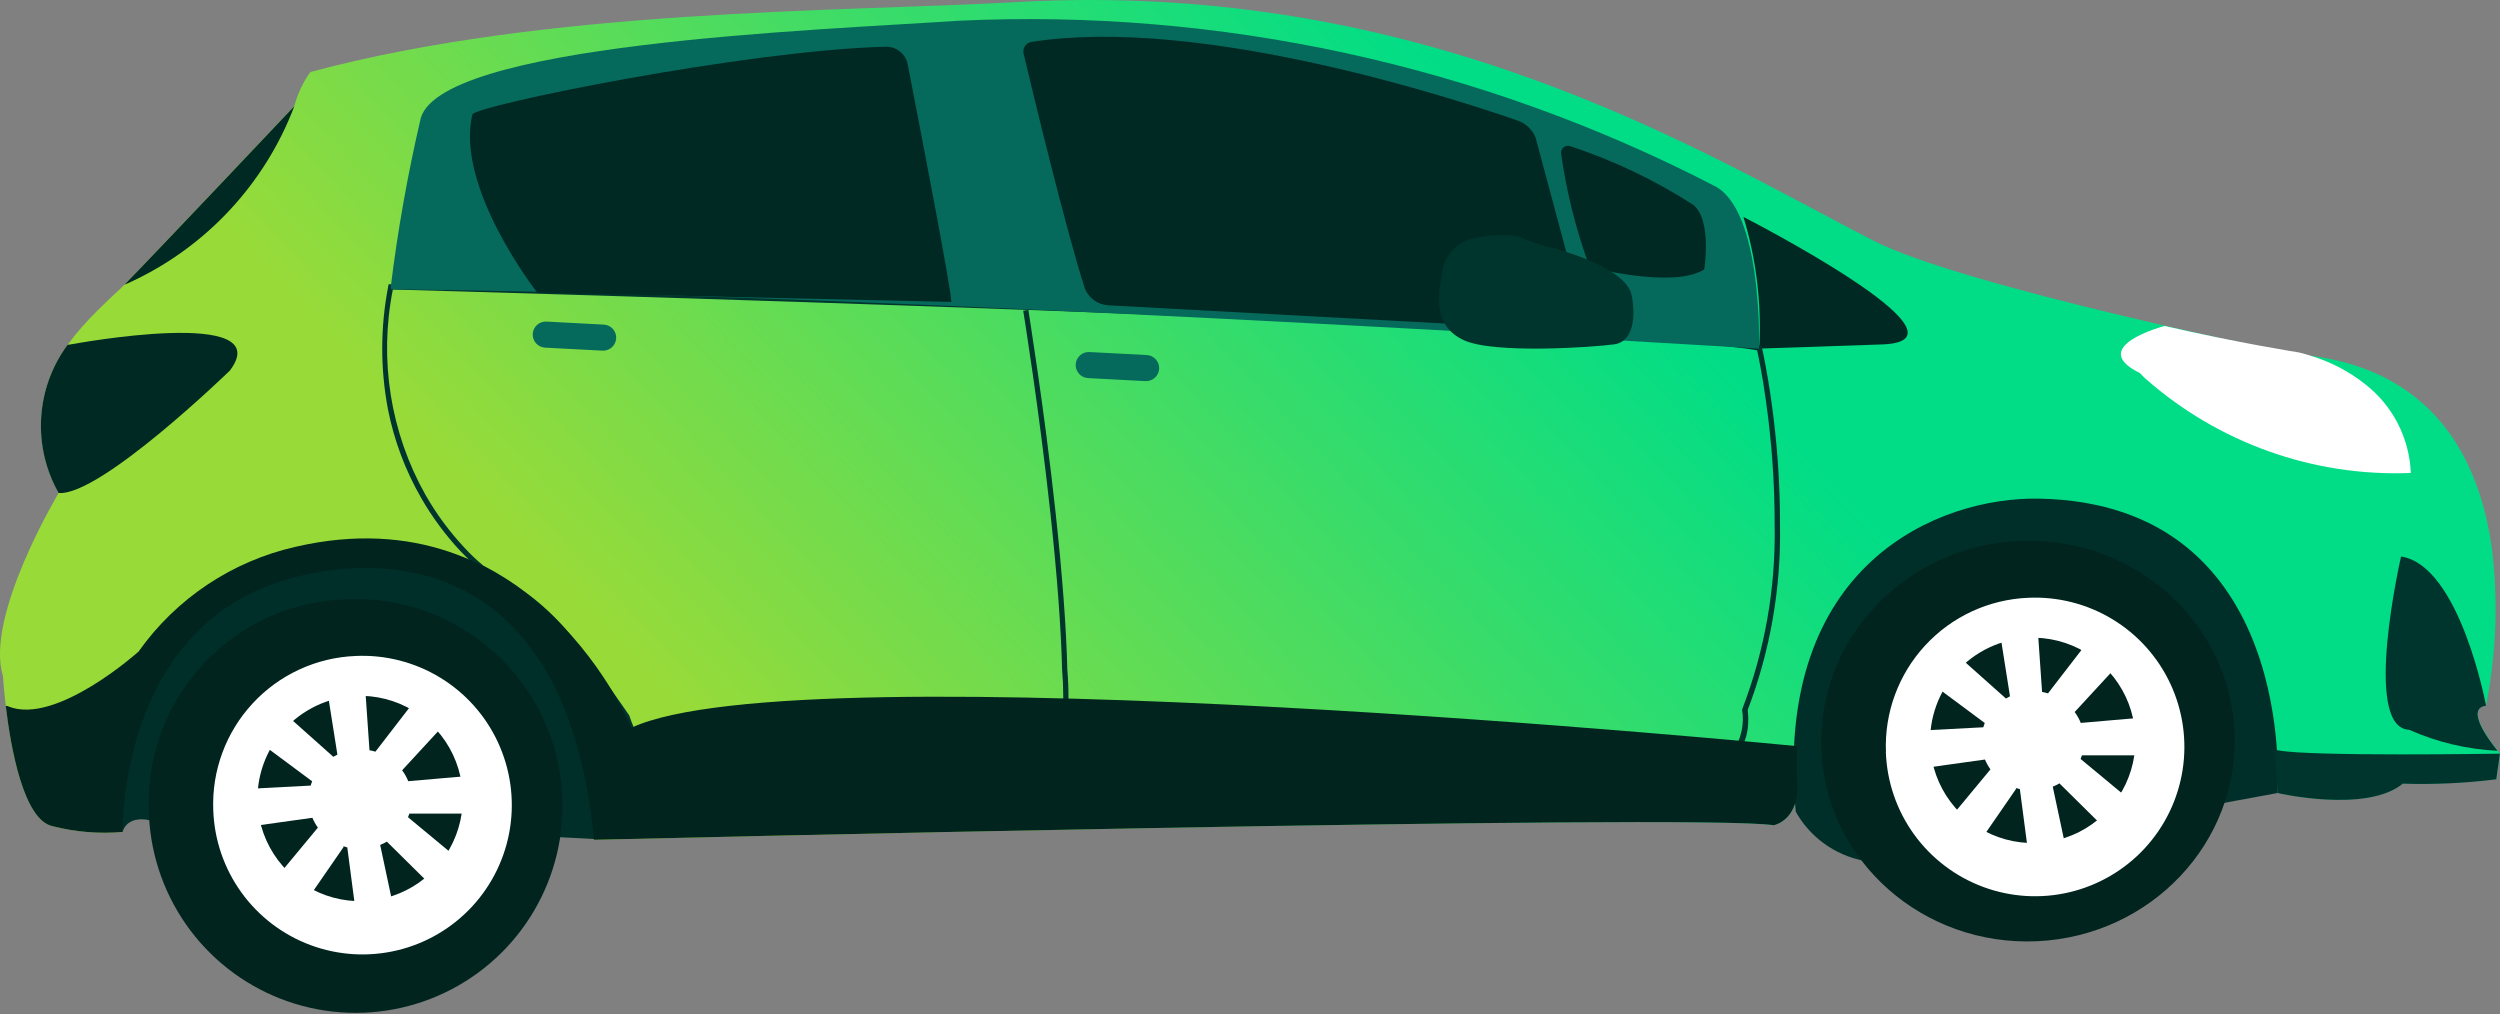 <svg width="175" height="71" viewBox="0 0 175 71" fill="none" xmlns="http://www.w3.org/2000/svg">
<rect x="0" y="0" width="175" height="71" fill="#808080" stroke="none"/>
<path d="M0.206 47.302C0.206 47.302 0.259 48.183 0.407 49.429C0.76 52.368 1.648 57.357 3.656 57.825C5.267 58.241 6.937 58.379 8.594 58.235C8.594 58.235 8.268 44.275 19.702 40.68C26.477 38.563 39.634 38.479 41.583 58.785C41.583 58.785 118.928 56.922 124.161 57.767C124.161 57.767 126.196 57.398 125.772 54.235C125.751 53.642 125.763 53.047 125.807 52.454C126.062 48.211 127.886 37.713 139.185 35.314C139.185 35.314 155.384 31.587 158.821 49.796C158.979 50.653 159.116 51.554 159.21 52.503C159.305 53.452 159.389 54.447 159.427 55.492C159.427 55.492 165.64 56.935 168.202 54.838C170.388 54.907 172.576 54.805 174.746 54.533L175 52.737C175 52.737 174.936 52.663 174.832 52.531C174.257 51.831 172.542 49.551 174.026 49.373C174.745 45.753 174.881 42.041 174.43 38.377C173.568 32.192 170.359 25.559 160.727 24.796C160.727 24.796 137.495 20.099 131.13 16.843C119.564 10.915 99.96 -1.476 71.215 0.145C58.802 0.839 38.324 0.583 21.73 5.04C21.21 5.754 20.83 6.559 20.608 7.414C20.608 7.414 9.121 19.565 8.457 20.181C7.905 20.69 7.363 21.198 6.856 21.707C6.085 22.455 5.377 23.265 4.74 24.129C3.644 25.612 3.001 27.381 2.89 29.222C2.779 31.062 3.204 32.896 4.114 34.5C4.114 34.5 -1.084 43.135 0.206 47.31V47.302Z" fill="url(#paint0_linear_12_412)"/>
<path d="M155.447 56.245L159.422 55.513C159.422 55.513 160.948 35.23 142.711 34.904C135.778 34.777 124.074 39.41 125.703 56.82C126.195 57.697 126.871 58.456 127.685 59.047C128.498 59.637 129.429 60.045 130.415 60.242C130.415 60.242 121.403 44.639 138.79 38.637C144.924 36.52 157.022 41.069 155.453 56.25L155.447 56.245Z" fill="#002F29"/>
<path d="M39.11 58.601L41.654 58.734C41.654 58.734 43.038 40.575 25.625 39.245C23.189 39.151 20.763 39.595 18.518 40.545C16.273 41.496 14.266 42.929 12.638 44.744C11.011 46.559 9.803 48.71 9.102 51.044C8.4 53.379 8.221 55.839 8.579 58.25C8.579 58.25 8.833 56.871 10.912 57.53C11.064 54.484 12.112 51.55 13.925 49.097C15.739 46.644 18.236 44.782 21.104 43.743C27.121 41.311 38.83 43.649 39.092 58.614L39.11 58.601Z" fill="#002F29"/>
<path d="M156.417 51.205C156.057 43.468 149.291 37.497 141.305 37.868C133.318 38.239 127.135 44.812 127.494 52.548C127.854 60.285 134.62 66.256 142.606 65.885C150.593 65.514 156.776 58.941 156.417 51.205Z" fill="#01241F"/>
<path d="M132.01 52.637C132.08 54.709 132.764 56.713 133.975 58.395C135.187 60.076 136.871 61.36 138.814 62.082C140.756 62.804 142.87 62.933 144.886 62.451C146.901 61.969 148.729 60.899 150.135 59.376C151.541 57.853 152.462 55.947 152.782 53.899C153.102 51.851 152.806 49.755 151.932 47.876C151.057 45.996 149.644 44.42 147.871 43.346C146.098 42.272 144.046 41.75 141.976 41.845C139.224 41.957 136.63 43.156 134.762 45.18C132.894 47.203 131.906 49.886 132.015 52.637H132.01Z" fill="white"/>
<path d="M135.117 52.223C135.195 53.639 135.691 55.001 136.542 56.136C137.393 57.272 138.561 58.13 139.898 58.602C141.236 59.075 142.684 59.141 144.059 58.793C145.434 58.444 146.676 57.696 147.627 56.643C148.578 55.591 149.196 54.28 149.403 52.876C149.611 51.473 149.398 50.039 148.792 48.756C148.186 47.473 147.214 46.398 145.999 45.667C144.783 44.935 143.378 44.58 141.961 44.646C141.014 44.693 140.085 44.927 139.228 45.334C138.372 45.74 137.604 46.312 136.968 47.016C136.332 47.719 135.842 48.541 135.524 49.435C135.206 50.328 135.068 51.276 135.117 52.223Z" fill="#01241F"/>
<path d="M133.486 53.943L133.191 51.205L138.829 50.91C138.857 50.808 138.892 50.707 138.933 50.61L134.511 47.325L136.228 45.167L140.414 48.895C140.508 48.841 140.602 48.791 140.699 48.742L139.818 43.173L142.561 42.893L142.945 48.437C143.085 48.462 143.224 48.495 143.36 48.536L146.812 44.061L148.896 45.862L145.227 49.841C145.402 50.077 145.545 50.333 145.655 50.605L151.214 50.121L151.303 52.874H145.736C145.71 52.961 145.678 53.045 145.642 53.128L150.049 56.782L148.174 58.805L144.161 54.836C144.011 54.924 143.855 55.002 143.693 55.067L144.866 60.578L142.154 61.061L141.391 55.24C141.286 55.214 141.182 55.183 141.08 55.146L141.144 55.194L137.895 59.901L135.679 58.263L139.332 53.856C139.178 53.642 139.049 53.411 138.948 53.167L133.483 53.93L133.486 53.943Z" fill="white"/>
<path d="M10.413 56.629C10.456 59.514 11.359 62.319 13.006 64.687C14.653 67.055 16.97 68.877 19.659 69.92C22.348 70.963 25.288 71.179 28.1 70.541C30.913 69.903 33.472 68.439 35.448 66.338C37.424 64.237 38.727 61.593 39.191 58.747C39.656 55.9 39.26 52.979 38.053 50.359C36.847 47.739 34.887 45.539 32.422 44.04C29.958 42.541 27.102 41.812 24.221 41.947C22.35 42.004 20.509 42.429 18.802 43.197C17.096 43.966 15.557 45.064 14.275 46.427C12.993 47.791 11.992 49.394 11.329 51.144C10.666 52.895 10.355 54.759 10.413 56.629Z" fill="#01241F"/>
<path d="M14.929 56.711C14.999 58.782 15.683 60.786 16.895 62.468C18.107 64.15 19.791 65.434 21.734 66.156C23.677 66.878 25.791 67.006 27.807 66.523C29.823 66.041 31.65 64.97 33.056 63.447C34.461 61.924 35.383 60.017 35.702 57.969C36.021 55.921 35.724 53.824 34.849 51.945C33.974 50.066 32.56 48.49 30.786 47.417C29.013 46.344 26.96 45.822 24.89 45.918C23.527 45.972 22.188 46.295 20.95 46.867C19.712 47.438 18.599 48.249 17.674 49.251C16.749 50.253 16.03 51.428 15.559 52.708C15.088 53.988 14.874 55.348 14.929 56.711Z" fill="white"/>
<path d="M18.031 56.291C18.109 57.708 18.605 59.07 19.456 60.205C20.307 61.34 21.475 62.198 22.812 62.671C24.15 63.144 25.598 63.21 26.973 62.861C28.348 62.513 29.59 61.765 30.541 60.712C31.492 59.659 32.11 58.349 32.317 56.945C32.525 55.541 32.312 54.108 31.706 52.825C31.1 51.542 30.128 50.467 28.913 49.736C27.697 49.004 26.292 48.649 24.875 48.715C23.928 48.762 22.999 48.996 22.143 49.402C21.286 49.809 20.518 50.381 19.882 51.084C19.247 51.788 18.756 52.61 18.438 53.503C18.12 54.397 17.982 55.344 18.031 56.291Z" fill="#01241F"/>
<path d="M16.4 58.024L16.105 55.286L21.748 54.991C21.776 54.889 21.811 54.788 21.852 54.691L17.43 51.406L19.148 49.248L23.333 52.976C23.427 52.922 23.521 52.871 23.618 52.823L22.737 47.254L25.48 46.974L25.864 52.518C26.004 52.543 26.143 52.576 26.279 52.617L29.732 48.142L31.815 49.943L28.149 53.92C28.323 54.155 28.467 54.411 28.576 54.683L34.136 54.2L34.225 56.953H28.655C28.629 57.039 28.597 57.124 28.561 57.207L32.968 60.86L31.093 62.883L27.08 58.914C26.93 59.003 26.774 59.08 26.612 59.146L27.785 64.656L25.073 65.14L24.31 59.319C24.205 59.293 24.101 59.261 23.999 59.224L24.063 59.273L20.814 63.98L18.598 62.341L22.252 57.934C22.097 57.72 21.968 57.489 21.867 57.245L16.402 58.008L16.4 58.024Z" fill="white"/>
<path d="M122.039 15.184C122.039 15.184 138.831 23.781 131.832 24.107L123.141 24.402C123.322 21.288 122.949 18.167 122.039 15.184Z" fill="#012923"/>
<path d="M4.106 34.51C7.027 34.742 16.092 25.939 16.092 25.939C19.519 21.412 5.078 24.086 5.078 24.086L4.729 24.14C3.634 25.623 2.992 27.392 2.882 29.233C2.771 31.073 3.196 32.906 4.106 34.51Z" fill="#012923"/>
<path d="M106.252 8.447C102.013 6.969 84.036 1.069 72.192 2.936C72.102 2.951 72.015 2.985 71.938 3.035C71.861 3.085 71.795 3.15 71.745 3.227C71.694 3.304 71.659 3.39 71.643 3.48C71.627 3.571 71.629 3.663 71.651 3.753C72.281 6.417 74.594 16.014 75.91 20.099C76.027 20.455 76.25 20.767 76.548 20.994C76.845 21.22 77.205 21.352 77.579 21.372L108.013 23.02L109.794 18.204L107.504 9.676C107.399 9.391 107.233 9.133 107.016 8.921C106.8 8.708 106.539 8.546 106.252 8.447Z" fill="#D6E3DD"/>
<path d="M106.252 8.447C102.013 6.969 84.036 1.069 72.192 2.936C72.102 2.951 72.015 2.985 71.938 3.035C71.861 3.085 71.795 3.15 71.745 3.227C71.694 3.304 71.659 3.39 71.643 3.48C71.627 3.571 71.629 3.663 71.651 3.753C72.281 6.417 74.594 16.014 75.91 20.099C76.027 20.455 76.25 20.767 76.548 20.994C76.845 21.22 77.205 21.352 77.579 21.372L108.013 23.02L109.794 18.204L107.504 9.676C107.399 9.391 107.233 9.133 107.016 8.921C106.8 8.708 106.539 8.546 106.252 8.447Z" fill="#D6E3DD"/>
<path d="M106.252 8.447C102.013 6.969 84.036 1.069 72.192 2.936C72.102 2.951 72.015 2.985 71.938 3.035C71.861 3.085 71.795 3.15 71.745 3.227C71.694 3.304 71.659 3.39 71.643 3.48C71.627 3.571 71.629 3.663 71.651 3.753C72.281 6.417 74.594 16.014 75.91 20.099C76.027 20.455 76.25 20.767 76.548 20.994C76.845 21.22 77.205 21.352 77.579 21.372L108.013 23.02L109.794 18.204L107.504 9.676C107.399 9.391 107.233 9.133 107.016 8.921C106.8 8.708 106.539 8.546 106.252 8.447Z" fill="#D6E3DD"/>
<path d="M106.252 8.447C102.013 6.969 84.036 1.069 72.192 2.936C72.102 2.951 72.015 2.985 71.938 3.035C71.861 3.085 71.795 3.15 71.745 3.227C71.694 3.304 71.659 3.39 71.643 3.48C71.627 3.571 71.629 3.663 71.651 3.753C72.281 6.417 74.594 16.014 75.91 20.099C76.027 20.455 76.25 20.767 76.548 20.994C76.845 21.22 77.205 21.352 77.579 21.372L108.013 23.02L109.794 18.204L107.504 9.676C107.399 9.391 107.233 9.133 107.016 8.921C106.8 8.708 106.539 8.546 106.252 8.447Z" fill="#D6E3DD"/>
<path d="M159.205 52.521C159.315 53.467 159.383 54.465 159.422 55.51C159.422 55.51 165.635 56.953 168.197 54.856C170.383 54.926 172.57 54.824 174.74 54.551L174.995 52.755C174.995 52.755 161.691 52.971 159.475 52.523C159.381 52.508 159.284 52.508 159.19 52.523L159.205 52.521Z" fill="#00352E"/>
<path d="M168.639 51.084C170.594 51.954 172.693 52.454 174.83 52.557C174.255 51.857 172.54 49.577 174.023 49.399C174.023 49.399 172.201 39.581 168.075 38.955C168.075 38.947 165.312 50.956 168.639 51.084Z" fill="#00352E"/>
<path d="M8.721 19.926C8.884 19.863 9.052 19.784 9.23 19.7C14.472 17.242 18.552 12.842 20.605 7.429C20.32 7.734 10.54 18.074 8.719 19.921L8.721 19.926Z" fill="#012923"/>
<path d="M149.766 26.091L149.939 26.264C150.001 26.336 150.068 26.404 150.14 26.465C155.254 31.001 161.926 33.382 168.756 33.108C168.709 31.9 168.397 30.716 167.844 29.641C167.29 28.566 166.507 27.625 165.551 26.885C164.439 26.005 163.174 25.341 161.818 24.926C161.533 24.827 161.233 24.743 160.923 24.671C160.923 24.671 156.679 24.007 151.509 22.814L151.445 22.84C151.445 22.84 146.044 24.277 149.776 26.104L149.766 26.091Z" fill="white"/>
<path d="M49.594 55.587C48.67 55.579 47.767 55.314 46.984 54.823C45.619 53.905 44.584 52.574 44.03 51.025C43.939 50.816 43.85 50.58 43.74 50.261C43.562 50.007 41.677 47.241 39.547 44.532C37.892 42.62 35.885 41.044 33.634 39.891L32.925 39.543H33.217C32.981 39.331 32.647 39.019 32.255 38.604C31.188 37.466 30.256 36.207 29.48 34.853C28.372 32.928 27.587 30.833 27.157 28.653C26.617 25.811 26.623 22.891 27.175 20.051L27.203 19.898H27.358C27.574 19.898 49.172 20.491 71.686 21.321C84.685 21.799 95.508 22.262 103.853 22.7C114.238 23.244 120.744 23.743 123.189 24.188L123.309 24.208L123.337 24.326C123.337 24.341 123.667 25.765 123.985 28.002C124.401 30.912 124.607 33.848 124.601 36.787C124.678 41.197 123.91 45.581 122.337 49.702C122.381 50.033 122.391 50.368 122.367 50.702C122.336 51.43 122.091 52.134 121.663 52.724C121.35 53.101 120.959 53.407 120.517 53.619C120.075 53.832 119.593 53.947 119.103 53.956C118.935 53.971 118.757 53.979 118.574 53.979C117.995 53.973 117.418 53.912 116.851 53.795L73.777 54.917L50.182 55.533C49.988 55.568 49.791 55.586 49.594 55.587ZM33.82 39.586C34.899 40.142 35.926 40.794 36.889 41.535C37.976 42.34 38.962 43.272 39.827 44.313C42.063 47.155 44.03 50.053 44.05 50.083L44.063 50.104V50.127C44.175 50.447 44.264 50.681 44.353 50.89C45.956 54.8 48.541 55.215 49.579 55.215C49.756 55.217 49.932 55.204 50.106 55.174H50.139L73.749 54.559L116.864 53.437H116.884C117.434 53.551 117.994 53.612 118.556 53.617C118.727 53.617 118.894 53.617 119.065 53.597C119.502 53.59 119.933 53.489 120.328 53.301C120.723 53.114 121.073 52.843 121.355 52.508C121.892 51.681 122.104 50.684 121.95 49.709V49.656L121.97 49.605C123.539 45.515 124.304 41.161 124.225 36.782C124.23 33.862 124.026 30.946 123.614 28.055C123.36 26.198 123.08 24.906 122.998 24.524C117.233 23.527 91.946 22.43 71.668 21.685C50.167 20.893 29.5 20.323 27.5 20.267C26.52 25.182 27.332 30.285 29.79 34.653C30.551 35.983 31.465 37.22 32.512 38.339C32.92 38.785 33.359 39.202 33.825 39.586H33.82Z" fill="#00352E"/>
<path d="M74.037 54.46L73.699 54.322C74.344 51.899 74.564 49.382 74.347 46.883C74.273 43.942 73.999 40.268 73.531 35.943C72.732 28.564 71.635 21.817 71.625 21.751L71.986 21.692C71.986 21.761 73.096 28.526 73.894 35.902C74.363 40.227 74.64 43.932 74.714 46.883C74.932 49.429 74.703 51.993 74.037 54.46Z" fill="#00352E"/>
<path d="M0.404 49.43C0.758 52.368 1.646 57.358 3.653 57.826C5.264 58.241 6.934 58.38 8.592 58.235C8.592 58.235 8.266 44.275 19.7 40.68C26.475 38.563 39.631 38.479 41.58 58.785C41.58 58.785 118.925 56.922 124.158 57.767C124.158 57.767 126.194 57.398 125.769 54.236C125.769 54.236 125.738 53.33 125.812 52.231C125.812 52.231 56.128 45.392 44.203 50.941C44.203 50.941 37.438 34.403 20.687 38.276C16.244 39.283 12.33 41.896 9.696 45.613C9.696 45.613 3.925 50.798 0.587 49.45C0.532 49.426 0.474 49.412 0.414 49.407L0.404 49.43Z" fill="#01241F"/>
<path d="M27.35 20.092C27.352 20.15 27.371 20.206 27.404 20.255C39.708 20.359 55.431 20.914 71.483 21.634C89.824 22.471 108.58 23.529 123.131 24.402V24.376C123.131 24.376 123.426 14.601 119.94 12.978C103.628 4.552 85.382 0.578 67.043 1.455C57.494 2.104 30.241 3.03 29.403 8.488C28.515 12.32 27.83 16.197 27.35 20.102V20.092Z" fill="#056A5C"/>
<path d="M63.539 4.498C64.303 8.414 66.608 20.334 66.593 21.135L37.606 20.481C37.606 20.481 31.841 13.126 33.067 8.014C33.215 7.388 52.22 3.514 62.005 3.272C62.364 3.263 62.715 3.381 62.996 3.606C63.276 3.83 63.469 4.146 63.539 4.498Z" fill="#012923"/>
<path d="M118.541 14.347C115.856 12.616 112.962 11.235 109.929 10.235C109.848 10.205 109.76 10.197 109.675 10.211C109.59 10.226 109.51 10.263 109.444 10.319C109.378 10.374 109.328 10.447 109.299 10.528C109.27 10.61 109.263 10.697 109.28 10.783C109.663 13.481 110.332 16.132 111.275 18.69C111.275 18.69 117.08 20.242 119.297 18.863C119.297 18.863 119.851 15.415 118.541 14.347Z" fill="#012923"/>
<path d="M106.252 8.447C102.013 6.969 84.036 1.069 72.192 2.936C72.102 2.951 72.015 2.985 71.938 3.035C71.861 3.085 71.795 3.15 71.745 3.227C71.694 3.304 71.659 3.39 71.643 3.48C71.627 3.571 71.629 3.663 71.651 3.753C72.281 6.417 74.594 16.014 75.91 20.099C76.027 20.455 76.25 20.767 76.548 20.994C76.845 21.22 77.205 21.352 77.579 21.372L108.013 23.02L109.794 18.204L107.504 9.676C107.399 9.391 107.233 9.133 107.016 8.921C106.8 8.708 106.539 8.546 106.252 8.447Z" fill="#012923"/>
<path d="M106.227 16.525C107.09 16.917 107.992 17.218 108.918 17.423C111.112 18.021 113.903 19.217 114.203 20.613C114.503 22.01 114.401 23.903 113.007 24.102C111.613 24.3 104.535 24.799 102.441 23.801C100.347 22.804 100.647 20.812 100.945 19.117C101.02 18.483 101.307 17.892 101.759 17.441C102.211 16.989 102.801 16.702 103.436 16.627C104.355 16.45 105.297 16.416 106.227 16.525Z" fill="#00352E"/>
<path d="M42.268 22.722L38.251 22.511C37.747 22.485 37.318 22.872 37.291 23.375C37.265 23.879 37.652 24.309 38.155 24.335L42.172 24.546C42.676 24.572 43.106 24.185 43.132 23.681C43.159 23.178 42.772 22.748 42.268 22.722Z" fill="#056A5C"/>
<path d="M80.276 24.853L76.259 24.643C75.756 24.616 75.326 25.003 75.299 25.507C75.273 26.011 75.66 26.441 76.164 26.467L80.181 26.678C80.684 26.704 81.114 26.317 81.141 25.813C81.167 25.31 80.78 24.88 80.276 24.853Z" fill="#056A5C"/>
<defs>
<linearGradient id="paint0_linear_12_412" x1="37.275" y1="38.621" x2="87.857" y2="-9.043" gradientUnits="userSpaceOnUse">
<stop stop-color="#98DB39"/>
<stop offset="1" stop-color="#01DD86"/>
</linearGradient>
</defs>
</svg>

